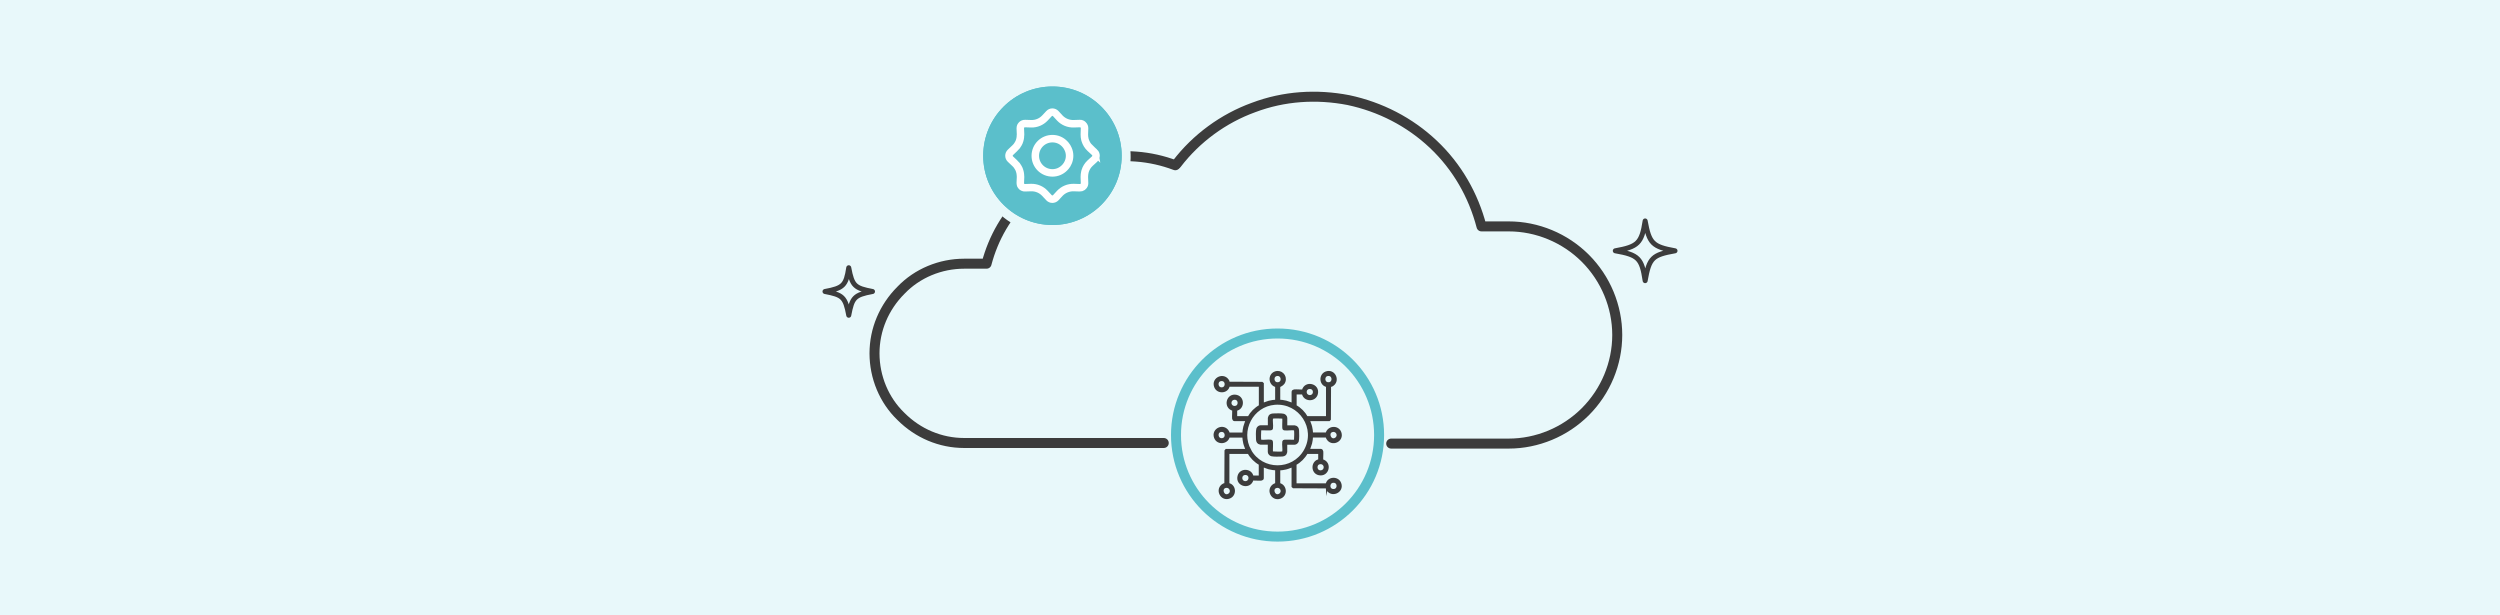 <?xml version="1.0" encoding="UTF-8"?>
<svg id="Layer_1" data-name="Layer 1" xmlns="http://www.w3.org/2000/svg" viewBox="0 0 500 123">
  <defs>
    <style>
      .cls-1, .cls-2 {
        stroke-linecap: round;
        stroke-linejoin: round;
      }

      .cls-1, .cls-2, .cls-3 {
        stroke: #3c3c3c;
      }

      .cls-1, .cls-2, .cls-4, .cls-5 {
        fill: none;
      }

      .cls-1, .cls-4 {
        stroke-width: 2px;
      }

      .cls-3 {
        fill: #3c3c3c;
        stroke-width: .5px;
      }

      .cls-3, .cls-4 {
        stroke-miterlimit: 10;
      }

      .cls-6 {
        fill: #e8f8fa;
      }

      .cls-7 {
        fill: #5bbfcb;
      }

      .cls-4 {
        stroke: #5bbfcb;
      }

      .cls-5 {
        stroke: #fff;
        stroke-width: 1.5px;
      }
    </style>
  </defs>
  <rect class="cls-6" width="500" height="123"/>
  <g>
    <g>
      <path class="cls-1" d="M235.34,32.78c3.94-5.16,9.37-9.1,15.34-11.27,6.11-2.31,12.63-2.72,19.01-1.49,6.38,1.36,12.22,4.35,16.97,8.83,4.75,4.48,8.01,10.18,9.64,16.43h5.43c5.7,0,11.27,2.31,15.34,6.38s6.38,9.64,6.38,15.34-2.31,11.27-6.38,15.34-9.64,6.38-15.34,6.38h-23.49"/>
      <path class="cls-1" d="M235.06,33.05c-5.02-1.9-10.46-2.31-15.75-1.22-5.3,1.09-10.05,3.67-13.99,7.33-3.94,3.67-6.65,8.42-8.01,13.58h-4.48c-4.75,0-9.37,1.9-12.63,5.3-3.39,3.39-5.3,7.88-5.3,12.63s1.9,9.37,5.3,12.63c3.39,3.39,7.88,5.3,12.63,5.3h39.92"/>
      <circle class="cls-6" cx="210.5" cy="31.3" r="15.62" transform="translate(114.23 221.09) rotate(-71.56)"/>
      <circle class="cls-7" cx="210.49" cy="31.15" r="13.85"/>
      <path class="cls-2" d="M174.5,58.3c-3.53-.68-4.07-1.09-4.75-4.75-.54,3.53-1.09,4.07-4.75,4.75,3.53.68,4.07,1.09,4.75,4.75.68-3.53,1.09-4.07,4.75-4.75Z"/>
      <path class="cls-2" d="M335,50.16c-4.48-.81-5.16-1.49-5.97-5.97-.68,4.48-1.49,5.16-5.97,5.97,4.62.81,5.3,1.49,5.97,5.97.81-4.62,1.49-5.16,5.97-5.97Z"/>
    </g>
    <circle class="cls-4" cx="255.51" cy="87.01" r="20.31"/>
    <g>
      <path class="cls-3" d="M265.37,96.91h-6.31v-4.11c.93-.49,1.76-1.33,2.26-2.26h2.57v1.54c-1.46.21-1.54,2.38-.12,2.71,1.84.42,2.45-2.26.64-2.71-.06-.1.04-1.47,0-1.76-.01-.08-.12-.29-.18-.29h-2.54c.14-.47.36-.91.48-1.39.11-.45.17-.92.19-1.38h2.94c.09.04.12.27.19.39.85,1.52,3.12.48,2.53-1.14-.47-1.28-2.35-1.12-2.65.19l-.06.04h-2.94c-.02-.45-.08-.92-.19-1.37-.11-.48-.34-.92-.48-1.39h4.13s.09-.08.1-.1l.03-6.59c.02-.17.23-.14.36-.2,1.58-.82.54-3.17-1.11-2.55-1.27.48-1.12,2.43.24,2.63v6.31h-4.11c-.5-.92-1.33-1.77-2.26-2.26v-2.57h1.54c.22,1.46,2.36,1.55,2.71.11.44-1.83-2.27-2.46-2.71-.63-.1.06-1.47-.04-1.76,0-.08.01-.29.12-.29.18v2.54c-.47-.14-.91-.36-1.39-.48-.44-.11-.93-.17-1.38-.19v-2.94c.49-.25.86-.41,1.05-.96.38-1.13-.69-2.16-1.8-1.75-1.28.47-1.13,2.35.19,2.65l.04.06v2.94c-.49.03-1.01.09-1.49.22-.44.11-.84.32-1.27.45v-4.13s-.08-.09-.1-.1l-6.59-.03c-.17-.02-.14-.23-.2-.36-.81-1.57-3.17-.55-2.55,1.11.48,1.27,2.43,1.12,2.63-.24h6.31v4.11c-.92.49-1.76,1.34-2.26,2.26h-2.57v-1.54c1.46-.22,1.55-2.36.11-2.71-1.83-.44-2.46,2.27-.63,2.71.06.1-.04,1.47,0,1.76.01.08.12.29.18.29h2.54c-.15.47-.36.91-.48,1.39-.11.44-.18.93-.19,1.38h-2.94c-.09-.04-.12-.27-.19-.39-.85-1.52-3.12-.48-2.53,1.14.47,1.28,2.35,1.12,2.65-.19l.06-.04h2.94c.02.45.08.92.19,1.37.11.48.34.92.48,1.39h-4.13s-.09.08-.1.1l-.03,6.59c-.02.17-.23.14-.36.2-1.58.82-.53,3.17,1.11,2.55,1.27-.48,1.12-2.43-.24-2.63v-6.31h4.11c.49.92,1.34,1.76,2.26,2.26v2.57h-1.54c-.22-1.46-2.36-1.55-2.71-.11-.44,1.83,2.27,2.46,2.71.63.1-.06,1.47.04,1.76,0,.08-.01.29-.12.29-.18v-2.54c.43.12.83.33,1.27.45.48.13,1,.19,1.5.22v2.94c-.04.09-.27.12-.39.19-1.53.85-.48,3.12,1.14,2.53,1.28-.47,1.12-2.35-.19-2.65l-.04-.06v-2.94c.45-.02.92-.08,1.37-.19.48-.11.92-.34,1.39-.48v4.13s.08.09.1.1l6.59.03c.17.02.14.23.2.36.82,1.58,3.17.53,2.55-1.11-.48-1.27-2.43-1.12-2.63.24ZM264.91,93.81c-.22.54-1.02.69-1.42.26-.39-.41-.29-1.21.26-1.42.77-.3,1.48.4,1.16,1.16ZM266.54,86.15c.93-.16,1.45,1.06.63,1.6-1.16.76-1.97-1.38-.63-1.6ZM265.51,74.96c1.36-.22,1.39,1.9.04,1.73-.95-.12-.98-1.58-.04-1.73ZM262.83,78.41c0,.21-.1.48-.25.62-.54.51-1.49.16-1.49-.62,0-1.16,1.74-1.16,1.74,0ZM244.3,77.72c-1.01-.02-1.15-1.54-.2-1.73,1.36-.28,1.45,1.76.2,1.73ZM246.12,80.21c.23-.54,1.02-.69,1.42-.26.39.41.28,1.21-.26,1.42-.77.3-1.48-.39-1.16-1.16ZM244.45,87.88c-1.13.14-1.37-1.55-.29-1.73,1.21-.2,1.41,1.59.29,1.73ZM245.81,98.94c-1.16.75-1.96-1.34-.68-1.6.96-.2,1.51,1.06.68,1.6ZM249.44,96.4c-.77.32-1.46-.39-1.16-1.16.22-.55,1.01-.65,1.42-.26.42.4.28,1.2-.26,1.42ZM255.35,74.96c1.19-.2,1.43,1.59.29,1.73-1.16.14-1.35-1.55-.29-1.73ZM255.97,98.94c-1.15.75-1.97-1.38-.63-1.6.96-.16,1.44,1.07.63,1.6ZM250,90.09c-2.22-3.97.43-9,4.94-9.38,5.05-.42,8.59,4.96,6.07,9.41-2.42,4.27-8.62,4.25-11.02-.03ZM266.48,98.03c-.91-.17-.85-1.62.11-1.72,1.33-.14,1.3,1.98-.11,1.72Z"/>
      <path class="cls-3" d="M259.23,85.42s-.28-.11-.3-.11h-1.72v-1.72c0-.25-.26-.52-.49-.59-.35-.11-1.63-.09-2.05-.06-.29.02-.58.07-.74.34-.02.04-.11.28-.11.3v1.72h-1.72c-.25,0-.52.26-.59.49-.11.35-.09,1.63-.06,2.05.02.29.07.58.34.74.04.02.28.11.3.11h1.72v1.72c0,.25.26.52.49.59.35.11,1.63.09,2.05.06.29-.02.58-.07.74-.34.02-.04.11-.28.11-.3v-1.72h1.72c.25,0,.52-.26.59-.49.11-.35.09-1.63.06-2.05-.02-.29-.07-.58-.34-.74ZM259.06,87.86c-.02.18-.02.31-.23.33-.35.04-1.9-.08-2.06.04-.06.05-.06.11-.07.18-.08.57.1,1.41,0,1.95-.02.11-.09.15-.19.17-.3.07-1.49.04-1.84.01-.18-.02-.31-.02-.33-.23-.04-.35.08-1.9-.04-2.06-.05-.06-.11-.06-.18-.07-.57-.08-1.41.1-1.95,0-.11-.02-.15-.09-.17-.19-.07-.3-.04-1.49-.01-1.84.02-.18.02-.31.23-.33.35-.04,1.9.08,2.06-.04.06-.05.06-.11.07-.18.08-.57-.1-1.41,0-1.95.02-.11.09-.15.19-.17.3-.07,1.49-.04,1.84-.01.18.02.31.02.33.23.04.35-.08,1.9.04,2.06.05.06.11.06.18.07.57.08,1.41-.1,1.95,0,.11.02.15.09.17.19.07.3.04,1.49.01,1.84Z"/>
    </g>
    <g>
      <circle class="cls-7" cx="210.49" cy="31.15" r="13.85"/>
      <path class="cls-5" d="M218.92,30.47l-.91-.84c-.46-.42-.78-.97-.97-1.55-.03-.07-.04-.14-.06-.21-.07-.32-.12-.65-.11-.98l.04-1.23c0-.13-.02-.25-.06-.36,0-.01,0-.02-.01-.03-.02-.06-.05-.11-.09-.16-.03-.05-.07-.1-.12-.14-.17-.18-.4-.28-.67-.26l-1.22.04c-1.05.03-2.04-.38-2.76-1.13l-.83-.9c-.37-.39-.98-.39-1.34,0l-.84.9h0c-.72.75-1.7,1.16-2.73,1.13l-1.22-.04c-.14-.01-.28.02-.4.07-.11.04-.21.12-.29.2-.08.08-.14.18-.2.29-.04.12-.07.25-.07.39l.05,1.23c0,.05,0,.12-.01.17.01.1,0,.2-.02.3-.01.12-.03.25-.05.37-.02.12-.06.24-.09.35-.06.24-.16.46-.29.68-.17.32-.39.61-.67.87h-.01l-.88.84c-.39.37-.39.98,0,1.35l.88.83h.01c.28.25.5.56.67.87.13.22.23.44.29.68.04.12.07.24.09.35.03.12.04.25.05.36.03.16.03.32.03.47l-.05,1.23c0,.13.04.27.07.39.06.11.12.21.2.29.09.08.18.15.29.19.12.06.26.09.4.07l1.22-.04c1.04-.02,2.02.39,2.73,1.14h0l.84.9c.36.38.97.38,1.34,0l.83-.9c.72-.75,1.71-1.16,2.76-1.14l1.22.04c.21.01.4-.05.56-.16.09-.07.16-.14.23-.23.04-.06.07-.11.09-.16.01-.01.01-.02.01-.03.04-.1.06-.19.06-.3v-.06l-.04-1.23c0-.33.04-.66.11-.98.02-.06.04-.14.06-.21.18-.58.51-1.12.97-1.55l.91-.83c.38-.37.38-.98,0-1.35ZM213.64,32.48c-.12.31-.3.59-.51.84-.07.09-.15.18-.23.25-.63.63-1.47,1.01-2.41,1.01-1.91,0-3.43-1.53-3.43-3.42s1.52-3.43,3.43-3.43c.95,0,1.79.38,2.41,1.01.07.07.15.15.23.25.21.25.38.53.51.84.18.4.28.86.28,1.33s-.1.93-.28,1.33Z"/>
    </g>
  </g>
</svg>